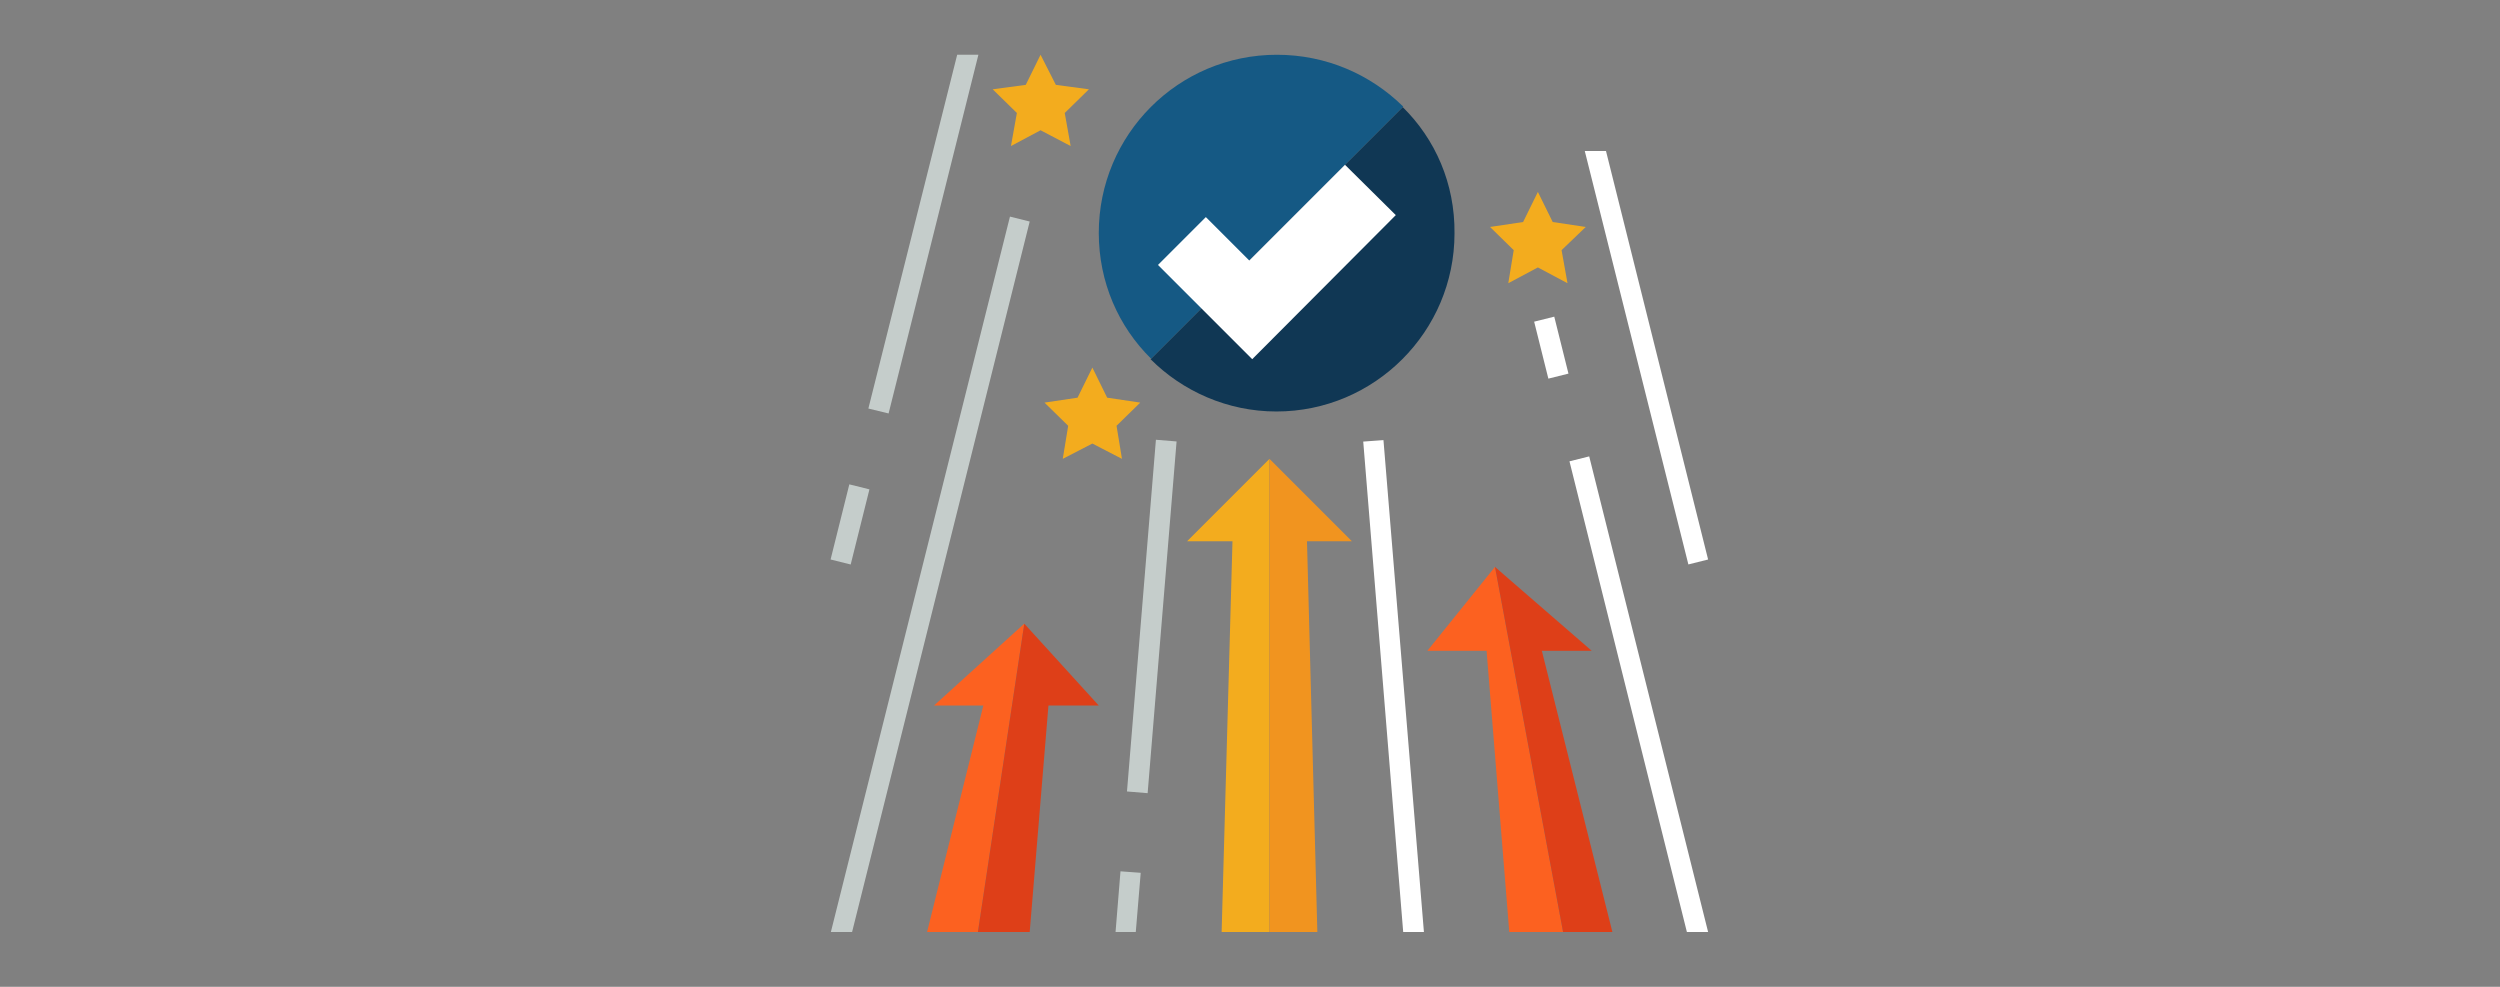 <?xml version="1.0" encoding="utf-8"?>
<!-- Generator: Adobe Illustrator 27.7.0, SVG Export Plug-In . SVG Version: 6.00 Build 0)  -->
<svg version="1.1" id="Layer_1" xmlns="http://www.w3.org/2000/svg" xmlns:xlink="http://www.w3.org/1999/xlink" x="0px" y="0px"
	 viewBox="0 0 506.7 200" style="enable-background:new 0 0 506.7 200;" xml:space="preserve">
<rect x="0" y="0" width="506.7" height="200" fill="#808080" stroke="none"/>
<style type="text/css">
	.st0{fill:#C5CDCB;}
	.st1{fill:#FFFFFF;}
	.st2{fill:#103754;}
	.st3{fill:#155984;}
	.st4{fill:#F3AC1E;}
	.st5{fill:#F1941F;}
	.st6{fill:#FC6120;}
	.st7{fill:#DE3F18;}
</style>
<g>
	<g>
		<polygon class="st0" points="172.7,188.9 168.4,188.9 204.7,43.9 208.7,44.9 		"/>
	</g>
	<g>
		<polygon class="st0" points="180.1,83.8 176,82.8 194,11.1 198.3,11.1 		"/>
	</g>
	<g>
		
			<rect x="164.5" y="104.2" transform="matrix(0.242 -0.97 0.97 0.242 27.459 247.746)" class="st0" width="15.7" height="4.2"/>
	</g>
	<g>
		<g>
			<polygon class="st1" points="322.1,92.5 318.1,93.5 341.9,188.9 346.2,188.9 			"/>
		</g>
		<g>
			
				<rect x="312.4" y="64.4" transform="matrix(0.97 -0.242 0.242 0.97 -7.671 78.33)" class="st1" width="4.2" height="11.9"/>
		</g>
	</g>
	<g>
		<polygon class="st1" points="342.2,114.4 321.2,30.6 325.5,30.6 346.2,113.4 		"/>
	</g>
	<g>
		<polygon class="st1" points="284.4,188.9 276.3,89.5 280.4,89.2 288.6,188.9 		"/>
	</g>
	<g>
		
			<rect x="197.6" y="122.9" transform="matrix(8.204516e-02 -0.997 0.997 8.204516e-02 89.672 347.339)" class="st0" width="71.5" height="4.2"/>
	</g>
	<g>
		<polygon class="st0" points="230.2,188.9 226.1,188.9 227.1,176.6 231.2,176.9 		"/>
	</g>
	<g>
		<g>
			<path class="st2" d="M284.3,21.7l-51.1,51.1c6.5,6.5,15.6,10.6,25.5,10.6c19.9,0,36.1-16.2,36.1-36.1
				C294.9,37.2,290.9,28.2,284.3,21.7z"/>
		</g>
		<g>
			<path class="st3" d="M258.8,11.1c-20,0-36.1,16.2-36.1,36.1c0,10,4,19,10.6,25.5l51.1-51.1C277.8,15.1,268.8,11.1,258.8,11.1z"/>
		</g>
		<g>
			<polygon class="st1" points="282.9,43.6 272.6,33.4 253.2,52.8 244.4,44 234.7,53.7 253.8,72.8 			"/>
		</g>
	</g>
	<g>
		<g>
			<polygon class="st4" points="215.8,22.9 220.7,18.1 214,17.2 210.9,11.1 207.9,17.2 201.2,18.1 206.1,22.9 204.9,29.6 
				210.9,26.4 217,29.6 			"/>
		</g>
		<g>
			<polygon class="st4" points="224.4,80.6 221.4,74.5 218.4,80.6 211.7,81.6 216.5,86.3 215.4,93 221.4,89.9 227.4,93 226.3,86.3 
				231.1,81.6 			"/>
		</g>
		<g>
			<polygon class="st4" points="321.4,46 314.7,45 311.7,38.9 308.7,45 302,46 306.8,50.7 305.7,57.4 311.7,54.2 317.7,57.4 
				316.5,50.7 			"/>
		</g>
	</g>
	<g>
		<g>
			<g>
				<polygon class="st4" points="240.6,109.7 249.8,109.7 247.6,188.9 257.3,188.9 257.3,93 				"/>
			</g>
			<g>
				<polygon class="st5" points="264.9,109.7 274,109.7 257.3,93 257.3,188.9 267,188.9 				"/>
			</g>
		</g>
		<g>
			<g>
				<polygon class="st6" points="189.3,143 199.3,143 187.9,188.9 198.2,188.9 207.6,126.4 				"/>
			</g>
			<g>
				<polygon class="st7" points="207.6,126.4 198.2,188.9 208.7,188.9 212.5,143 222.7,143 				"/>
			</g>
		</g>
		<g>
			<g>
				<polygon class="st6" points="289.3,131.9 301.3,131.9 305.9,188.9 316.8,188.9 303,114.9 				"/>
			</g>
			<g>
				<polygon class="st7" points="312.5,131.9 322.6,131.9 303,114.9 316.8,188.9 326.8,188.9 				"/>
			</g>
		</g>
	</g>
</g>
</svg>
